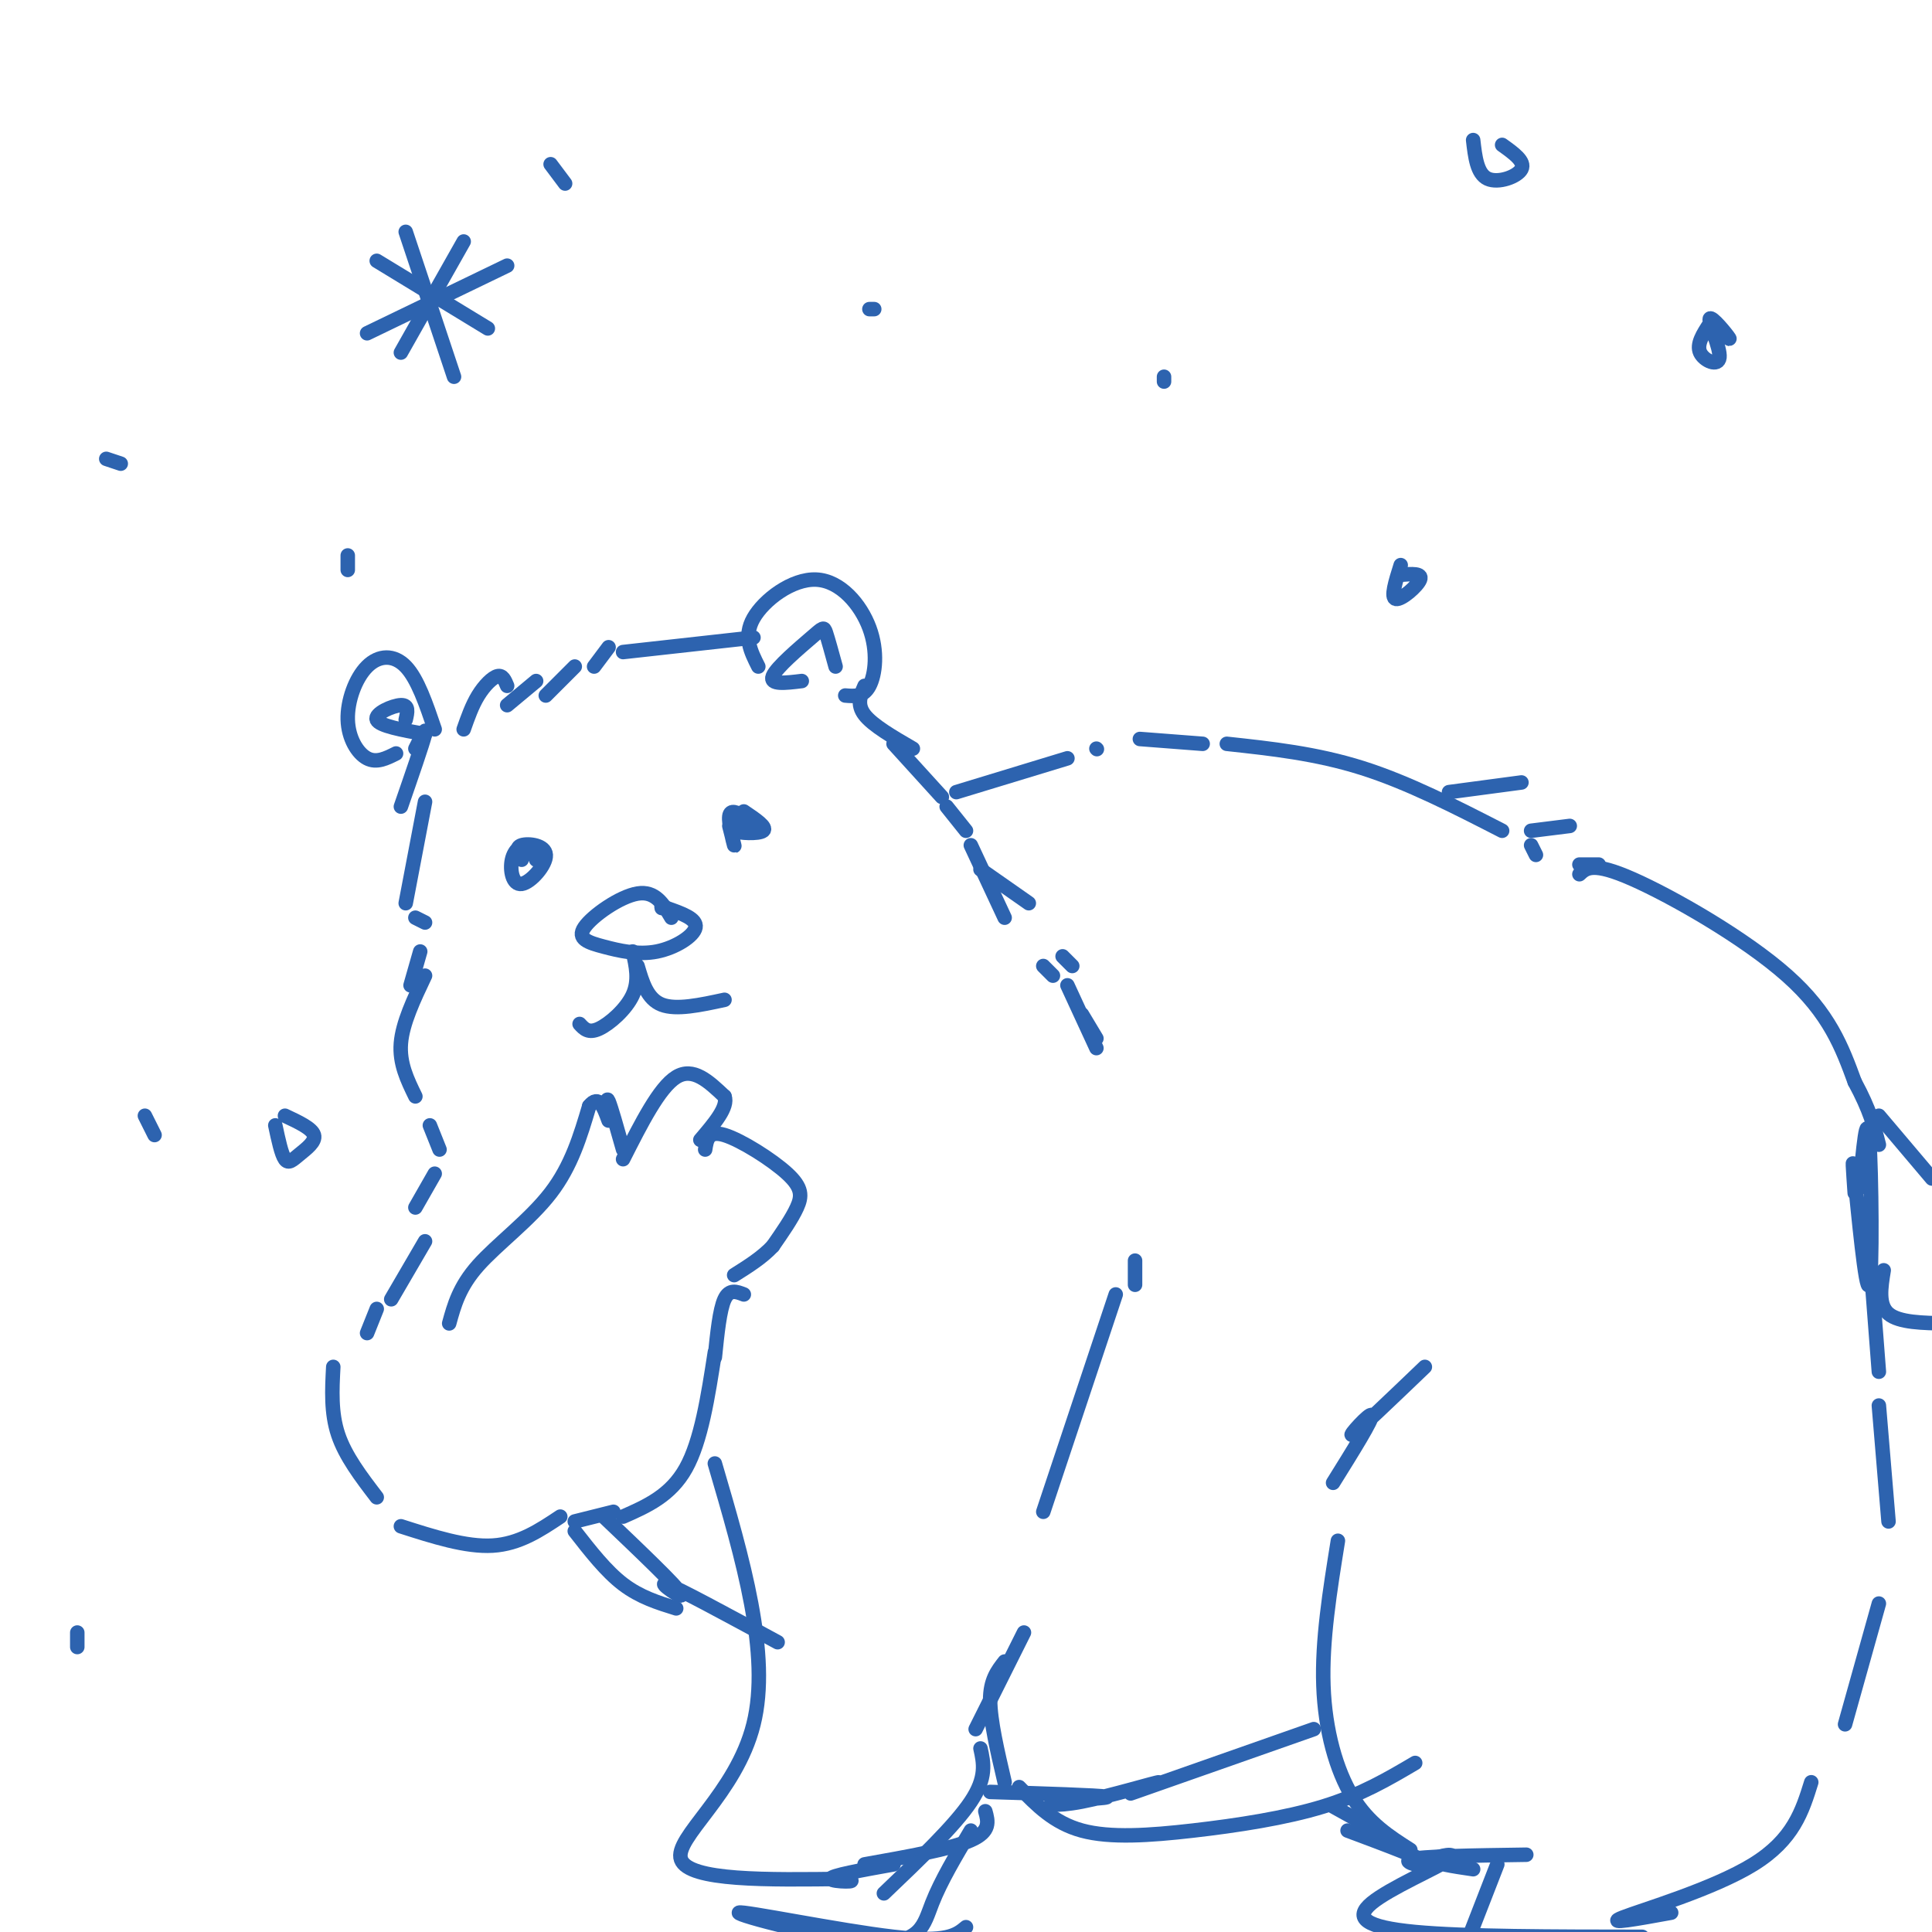 <svg viewBox='0 0 400 400' version='1.1' xmlns='http://www.w3.org/2000/svg' xmlns:xlink='http://www.w3.org/1999/xlink'><g fill='none' stroke='rgb(45,99,175)' stroke-width='3' stroke-linecap='round' stroke-linejoin='round'><path d='M139,190c-1.661,-2.802 -3.322,-5.603 -7,-5c-3.678,0.603 -9.372,4.612 -11,7c-1.628,2.388 0.811,3.156 4,4c3.189,0.844 7.128,1.766 11,1c3.872,-0.766 7.678,-3.219 8,-5c0.322,-1.781 -2.839,-2.891 -6,-4'/><path d='M138,188c-1.167,-0.667 -1.083,-0.333 -1,0'/><path d='M111,178c-0.496,-1.413 -0.992,-2.826 -2,-3c-1.008,-0.174 -2.527,0.890 -3,3c-0.473,2.110 0.100,5.267 2,5c1.900,-0.267 5.127,-3.956 5,-6c-0.127,-2.044 -3.608,-2.441 -5,-2c-1.392,0.441 -0.696,1.721 0,3'/><path d='M154,169c-1.400,-0.756 -2.800,-1.511 -3,0c-0.200,1.511 0.800,5.289 1,6c0.200,0.711 -0.400,-1.644 -1,-4'/><path d='M156,170c-2.444,0.756 -4.889,1.511 -4,2c0.889,0.489 5.111,0.711 6,0c0.889,-0.711 -1.556,-2.356 -4,-4'/><path d='M131,197c0.689,3.000 1.378,6.000 0,9c-1.378,3.000 -4.822,6.000 -7,7c-2.178,1.000 -3.089,0.000 -4,-1'/><path d='M132,200c1.000,3.417 2.000,6.833 5,8c3.000,1.167 8.000,0.083 13,-1'/><path d='M90,151c-1.774,-5.226 -3.547,-10.453 -6,-13c-2.453,-2.547 -5.585,-2.415 -8,0c-2.415,2.415 -4.112,7.112 -4,11c0.112,3.888 2.032,6.968 4,8c1.968,1.032 3.984,0.016 6,-1'/><path d='M84,149c0.356,-1.533 0.711,-3.067 -1,-3c-1.711,0.067 -5.489,1.733 -5,3c0.489,1.267 5.244,2.133 10,3'/><path d='M157,138c-1.569,-3.110 -3.139,-6.220 -1,-10c2.139,-3.780 7.986,-8.230 13,-8c5.014,0.230 9.196,5.139 11,10c1.804,4.861 1.230,9.675 0,12c-1.230,2.325 -3.115,2.163 -5,2'/><path d='M166,141c-3.363,0.411 -6.726,0.821 -6,-1c0.726,-1.821 5.542,-5.875 8,-8c2.458,-2.125 2.560,-2.321 3,-1c0.440,1.321 1.220,4.161 2,7'/><path d='M96,151c0.867,-2.467 1.733,-4.933 3,-7c1.267,-2.067 2.933,-3.733 4,-4c1.067,-0.267 1.533,0.867 2,2'/><path d='M105,146c0.000,0.000 6.000,-5.000 6,-5'/><path d='M113,144c0.000,0.000 6.000,-6.000 6,-6'/><path d='M123,138c0.000,0.000 3.000,-4.000 3,-4'/><path d='M129,135c0.000,0.000 27.000,-3.000 27,-3'/><path d='M86,155c1.250,-2.500 2.500,-5.000 2,-3c-0.500,2.000 -2.750,8.500 -5,15'/><path d='M88,166c0.000,0.000 -4.000,21.000 -4,21'/><path d='M86,190c0.000,0.000 2.000,1.000 2,1'/><path d='M87,197c0.000,0.000 -2.000,7.000 -2,7'/><path d='M88,202c-2.333,4.917 -4.667,9.833 -5,14c-0.333,4.167 1.333,7.583 3,11'/><path d='M179,142c-0.833,1.917 -1.667,3.833 0,6c1.667,2.167 5.833,4.583 10,7'/><path d='M185,154c0.000,0.000 10.000,11.000 10,11'/><path d='M196,167c0.000,0.000 4.000,5.000 4,5'/><path d='M201,175c0.000,0.000 7.000,15.000 7,15'/><path d='M198,164c0.000,0.000 23.000,-7.000 23,-7'/><path d='M227,155c0.000,0.000 0.100,0.100 0.1,0.1'/><path d='M236,153c0.000,0.000 13.000,1.000 13,1'/><path d='M254,154c9.250,1.000 18.500,2.000 28,5c9.500,3.000 19.250,8.000 29,13'/><path d='M317,175c0.000,0.000 1.000,2.000 1,2'/><path d='M327,181c1.400,-1.311 2.800,-2.622 11,1c8.200,3.622 23.200,12.178 32,20c8.800,7.822 11.400,14.911 14,22'/><path d='M384,224c3.167,5.833 4.083,9.417 5,13'/><path d='M89,233c0.000,0.000 2.000,5.000 2,5'/><path d='M69,283c-0.250,4.750 -0.500,9.500 1,14c1.500,4.500 4.750,8.750 8,13'/><path d='M83,316c6.750,2.167 13.500,4.333 19,4c5.500,-0.333 9.750,-3.167 14,-6'/><path d='M76,276c0.000,0.000 2.000,-5.000 2,-5'/><path d='M81,269c0.000,0.000 7.000,-12.000 7,-12'/><path d='M90,243c0.000,0.000 -4.000,7.000 -4,7'/><path d='M93,274c1.044,-3.800 2.089,-7.600 6,-12c3.911,-4.400 10.689,-9.400 15,-15c4.311,-5.600 6.156,-11.800 8,-18'/><path d='M122,229c2.000,-2.500 3.000,0.250 4,3'/><path d='M126,231c-0.250,-2.083 -0.500,-4.167 0,-3c0.500,1.167 1.750,5.583 3,10'/><path d='M129,240c3.750,-7.417 7.500,-14.833 11,-17c3.500,-2.167 6.750,0.917 10,4'/><path d='M150,227c0.833,2.167 -2.083,5.583 -5,9'/><path d='M146,238c0.310,-2.012 0.619,-4.024 4,-3c3.381,1.024 9.833,5.083 13,8c3.167,2.917 3.048,4.690 2,7c-1.048,2.310 -3.024,5.155 -5,8'/><path d='M160,258c-2.167,2.333 -5.083,4.167 -8,6'/><path d='M154,268c-1.500,-0.583 -3.000,-1.167 -4,1c-1.000,2.167 -1.500,7.083 -2,12'/><path d='M148,280c-1.417,9.167 -2.833,18.333 -6,24c-3.167,5.667 -8.083,7.833 -13,10'/><path d='M216,200c0.000,0.000 2.000,2.000 2,2'/><path d='M221,204c0.000,0.000 6.000,13.000 6,13'/><path d='M235,261c0.000,0.000 0.000,5.000 0,5'/><path d='M231,268c0.000,0.000 -15.000,45.000 -15,45'/><path d='M212,338c0.000,0.000 -10.000,20.000 -10,20'/><path d='M208,344c-1.500,1.917 -3.000,3.833 -3,8c0.000,4.167 1.500,10.583 3,17'/><path d='M204,375c0.583,2.083 1.167,4.167 -3,6c-4.167,1.833 -13.083,3.417 -22,5'/><path d='M203,362c0.667,3.000 1.333,6.000 -2,11c-3.333,5.000 -10.667,12.000 -18,19'/><path d='M211,370c3.583,3.708 7.167,7.417 13,9c5.833,1.583 13.917,1.042 23,0c9.083,-1.042 19.167,-2.583 27,-5c7.833,-2.417 13.417,-5.708 19,-9'/><path d='M276,374c0.000,0.000 9.000,5.000 9,5'/><path d='M279,379c8.156,3.044 16.311,6.089 17,7c0.689,0.911 -6.089,-0.311 -4,-1c2.089,-0.689 13.044,-0.844 24,-1'/><path d='M387,258c0.000,0.000 2.000,26.000 2,26'/><path d='M389,291c0.000,0.000 2.000,24.000 2,24'/><path d='M389,332c0.000,0.000 -7.000,25.000 -7,25'/><path d='M295,283c-6.956,6.667 -13.911,13.333 -15,14c-1.089,0.667 3.689,-4.667 4,-4c0.311,0.667 -3.844,7.333 -8,14'/><path d='M277,319c-1.667,10.356 -3.333,20.711 -3,30c0.333,9.289 2.667,17.511 6,23c3.333,5.489 7.667,8.244 12,11'/><path d='M310,386c0.000,0.000 -7.000,18.000 -7,18'/><path d='M375,369c-1.844,5.933 -3.689,11.867 -12,17c-8.311,5.133 -23.089,9.467 -27,11c-3.911,1.533 3.044,0.267 10,-1'/><path d='M389,231c0.000,0.000 11.000,13.000 11,13'/><path d='M390,263c-0.583,3.583 -1.167,7.167 1,9c2.167,1.833 7.083,1.917 12,2'/><path d='M148,303c5.800,19.778 11.600,39.556 8,54c-3.600,14.444 -16.600,23.556 -15,28c1.600,4.444 17.800,4.222 34,4'/><path d='M175,389c4.044,0.756 -2.844,0.644 -3,0c-0.156,-0.644 6.422,-1.822 13,-3'/><path d='M384,247c-0.327,-4.708 -0.655,-9.417 0,-3c0.655,6.417 2.292,23.958 3,22c0.708,-1.958 0.488,-23.417 0,-30c-0.488,-6.583 -1.244,1.708 -2,10'/><path d='M205,371c11.271,0.352 22.543,0.703 24,1c1.457,0.297 -6.900,0.538 -10,1c-3.100,0.462 -0.944,1.144 5,0c5.944,-1.144 15.677,-4.116 16,-4c0.323,0.116 -8.765,3.319 -5,2c3.765,-1.319 20.382,-7.159 37,-13'/><path d='M201,379c-3.102,5.209 -6.204,10.418 -8,15c-1.796,4.582 -2.285,8.537 -12,8c-9.715,-0.537 -28.654,-5.568 -28,-6c0.654,-0.432 20.901,3.734 32,5c11.099,1.266 13.049,-0.367 15,-2'/><path d='M305,387c-4.203,-0.619 -8.405,-1.238 -8,-2c0.405,-0.762 5.418,-1.668 3,0c-2.418,1.668 -12.266,5.911 -16,9c-3.734,3.089 -1.352,5.026 9,6c10.352,0.974 28.676,0.987 47,1'/><path d='M125,314c7.600,7.244 15.200,14.489 16,16c0.800,1.511 -5.200,-2.711 -3,-2c2.200,0.711 12.600,6.356 23,12'/><path d='M119,317c3.250,4.167 6.500,8.333 10,11c3.500,2.667 7.250,3.833 11,5'/><path d='M119,315c0.000,0.000 8.000,-2.000 8,-2'/><path d='M241,78c0.000,0.000 0.000,1.000 0,1'/><path d='M180,64c0.000,0.000 1.000,0.000 1,0'/><path d='M117,38c0.000,0.000 -3.000,-4.000 -3,-4'/><path d='M72,115c0.000,0.000 0.000,3.000 0,3'/><path d='M25,96c0.000,0.000 -3.000,-1.000 -3,-1'/><path d='M30,231c0.000,0.000 2.000,4.000 2,4'/><path d='M16,338c0.000,0.000 0.000,3.000 0,3'/><path d='M57,233c0.631,2.976 1.262,5.952 2,7c0.738,1.048 1.583,0.167 3,-1c1.417,-1.167 3.405,-2.619 3,-4c-0.405,-1.381 -3.202,-2.690 -6,-4'/><path d='M290,117c-1.067,3.378 -2.133,6.756 -1,7c1.133,0.244 4.467,-2.644 5,-4c0.533,-1.356 -1.733,-1.178 -4,-1'/><path d='M354,67c-1.397,2.142 -2.794,4.284 -2,6c0.794,1.716 3.780,3.006 4,1c0.220,-2.006 -2.325,-7.309 -2,-8c0.325,-0.691 3.522,3.231 4,4c0.478,0.769 -1.761,-1.616 -4,-4'/><path d='M305,29c0.400,3.489 0.800,6.978 3,8c2.200,1.022 6.200,-0.422 7,-2c0.800,-1.578 -1.600,-3.289 -4,-5'/><path d='M76,69c0.000,0.000 29.000,-14.000 29,-14'/><path d='M84,48c0.000,0.000 10.000,30.000 10,30'/><path d='M78,54c0.000,0.000 23.000,14.000 23,14'/><path d='M83,73c0.000,0.000 13.000,-23.000 13,-23'/><path d='M203,180c0.000,0.000 10.000,7.000 10,7'/><path d='M220,198c0.000,0.000 2.000,2.000 2,2'/><path d='M224,210c0.000,0.000 3.000,5.000 3,5'/><path d='M300,164c0.000,0.000 15.000,-2.000 15,-2'/><path d='M317,172c0.000,0.000 8.000,-1.000 8,-1'/><path d='M327,179c0.000,0.000 4.000,0.000 4,0'/></g>
</svg>